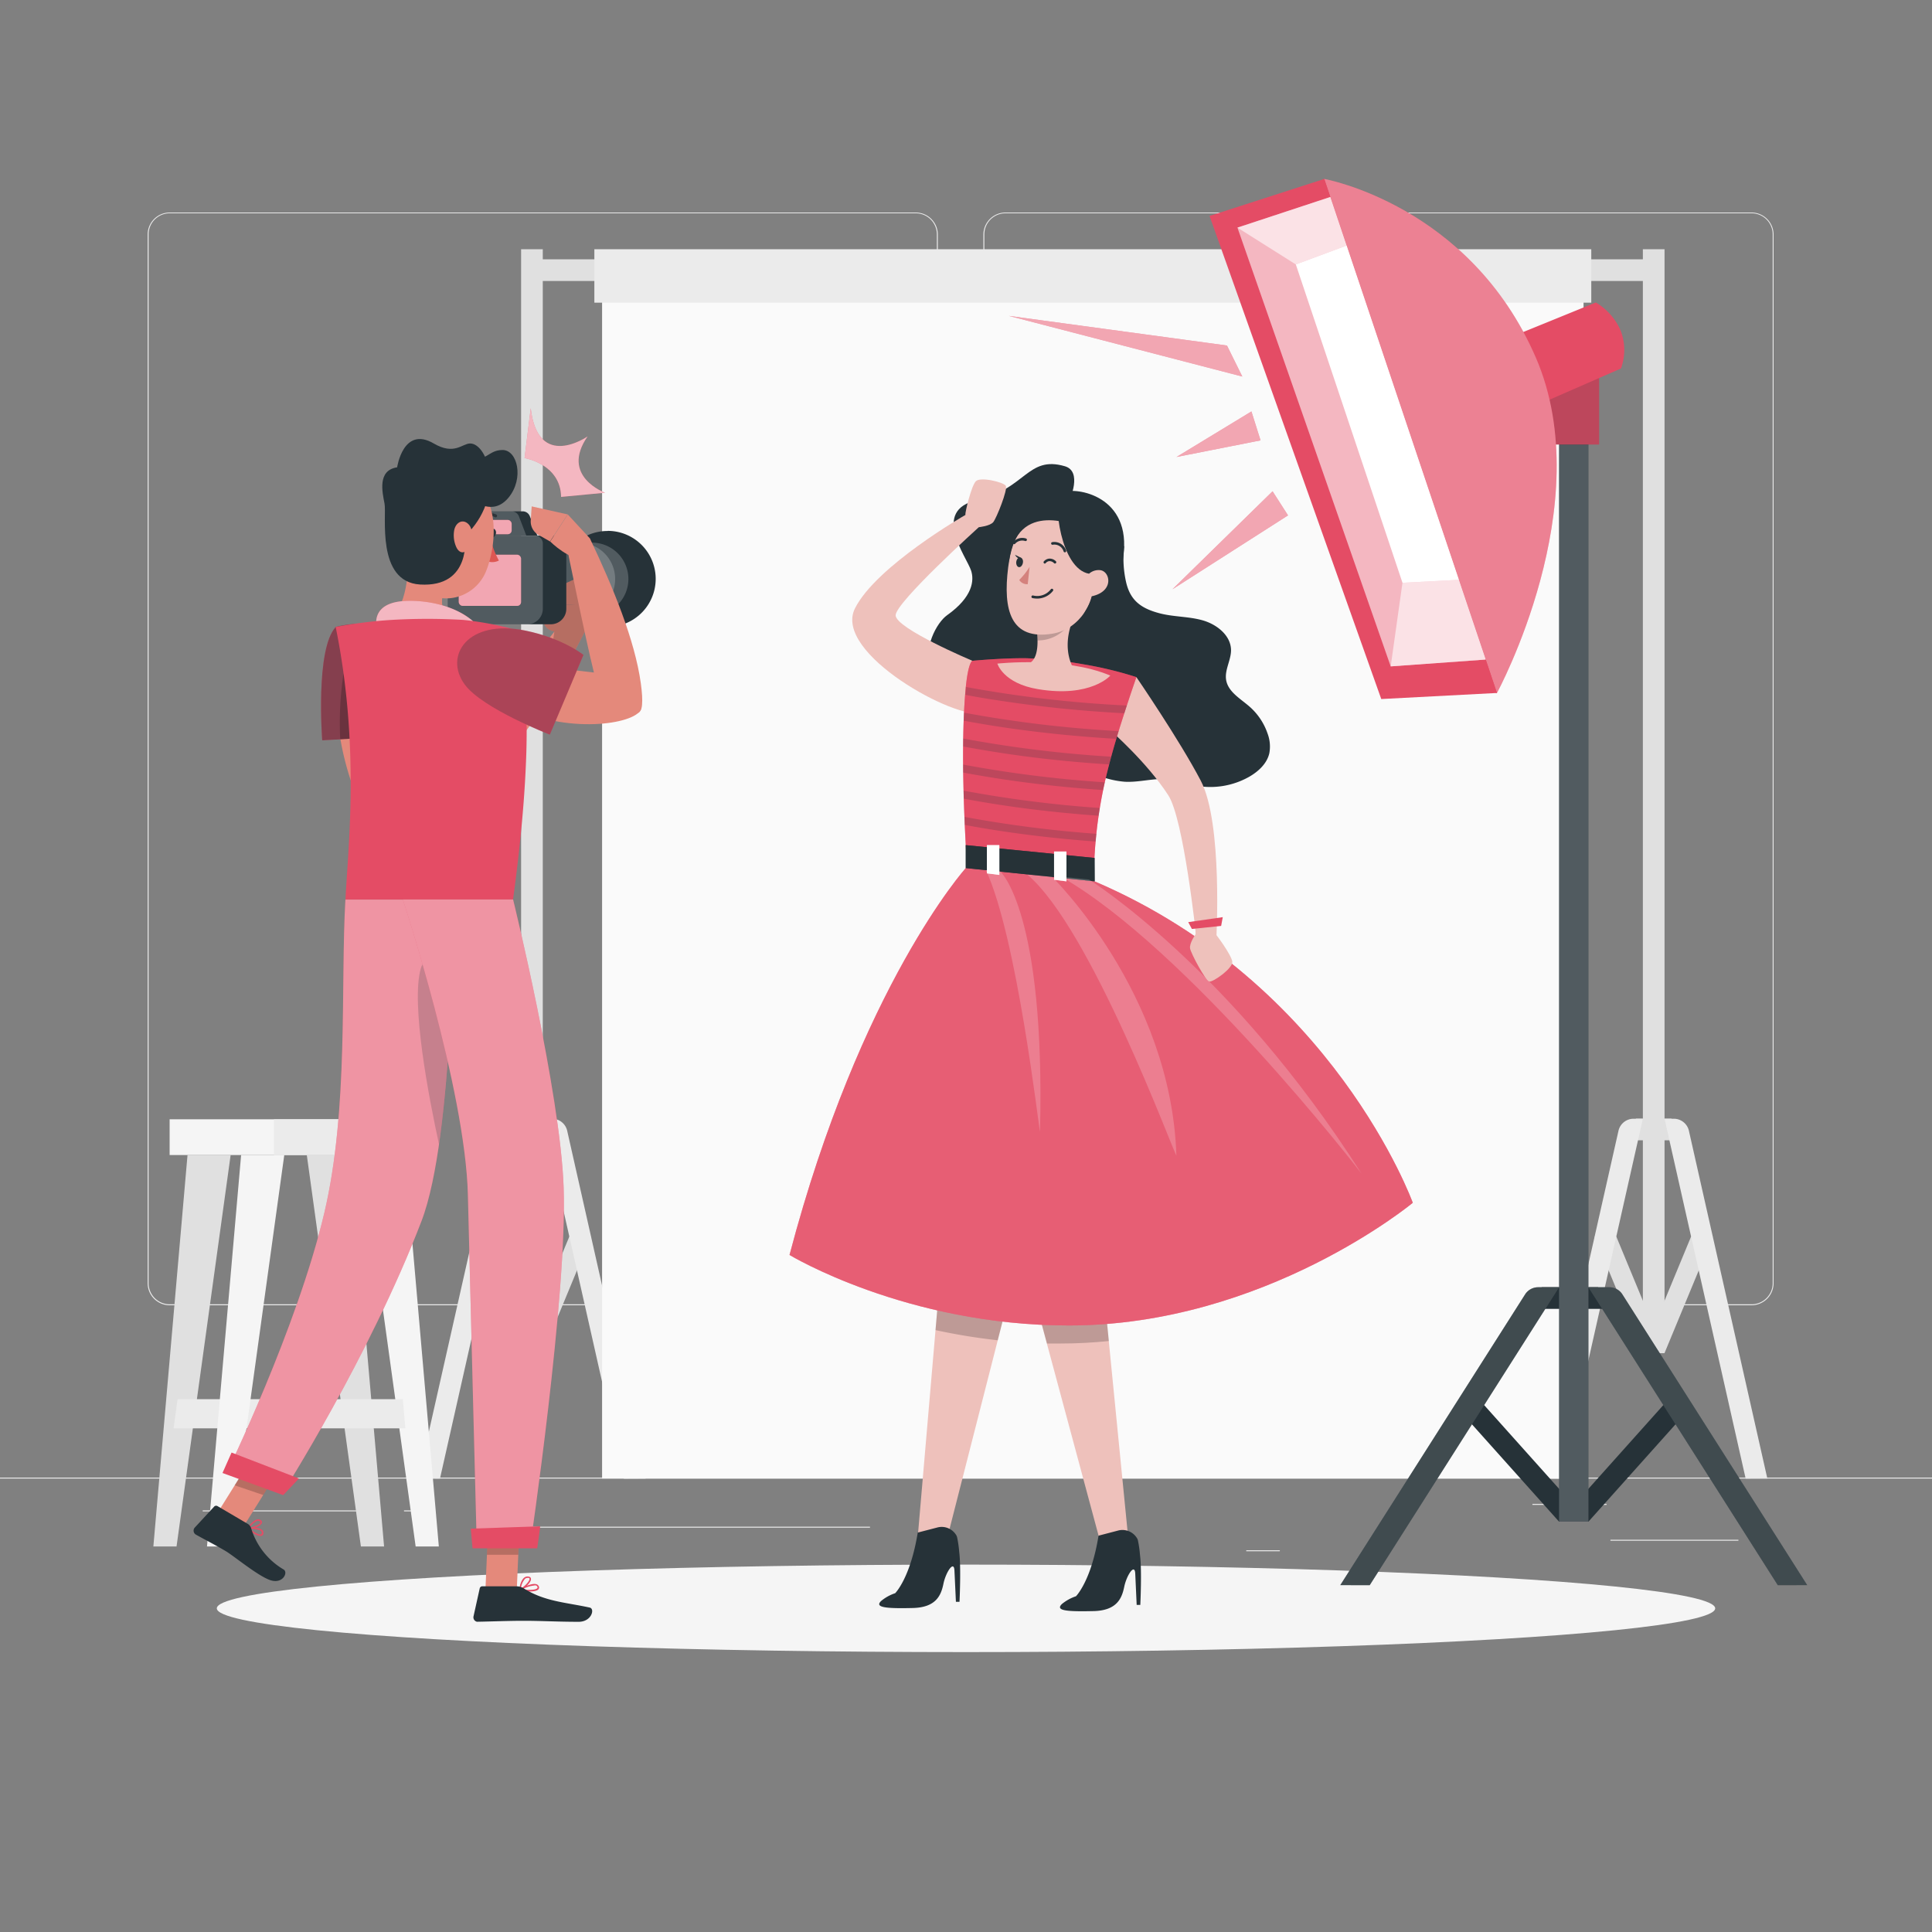 <svg xmlns="http://www.w3.org/2000/svg" viewBox="0 0 500 500"><rect x="0" y="0" width="500" height="500" fill="#808080" stroke="none"/><g id="freepik--background-complete--inject-4"><rect y="382.4" width="500" height="0.25" style="fill:#ebebeb"></rect><rect x="416.78" y="398.49" width="33.12" height="0.25" style="fill:#ebebeb"></rect><rect x="322.53" y="401.21" width="8.69" height="0.25" style="fill:#ebebeb"></rect><rect x="396.59" y="389.21" width="19.19" height="0.25" style="fill:#ebebeb"></rect><rect x="52.46" y="390.89" width="43.19" height="0.25" style="fill:#ebebeb"></rect><rect x="104.56" y="390.89" width="6.33" height="0.25" style="fill:#ebebeb"></rect><rect x="131.47" y="395.11" width="93.68" height="0.25" style="fill:#ebebeb"></rect><path d="M237,337.8H43.91a5.71,5.71,0,0,1-5.7-5.71V60.66A5.71,5.71,0,0,1,43.91,55H237a5.71,5.71,0,0,1,5.71,5.71V332.09A5.71,5.71,0,0,1,237,337.8ZM43.91,55.2a5.46,5.46,0,0,0-5.45,5.46V332.09a5.46,5.46,0,0,0,5.45,5.46H237a5.47,5.47,0,0,0,5.46-5.46V60.66A5.47,5.47,0,0,0,237,55.2Z" style="fill:#ebebeb"></path><path d="M453.31,337.8H260.21a5.72,5.72,0,0,1-5.71-5.71V60.66A5.72,5.72,0,0,1,260.21,55h193.1A5.71,5.71,0,0,1,459,60.66V332.09A5.71,5.71,0,0,1,453.31,337.8ZM260.21,55.2a5.47,5.47,0,0,0-5.46,5.46V332.09a5.47,5.47,0,0,0,5.46,5.46h193.1a5.47,5.47,0,0,0,5.46-5.46V60.66a5.47,5.47,0,0,0-5.46-5.46Z" style="fill:#ebebeb"></path><rect x="425.17" y="287.7" width="5.61" height="9.22" transform="translate(720.28 -135.67) rotate(90)" style="fill:#e0e0e0"></rect><rect x="285.14" y="204.53" width="285.67" height="5.61" transform="translate(635.31 -220.64) rotate(90)" style="fill:#e0e0e0"></rect><polygon points="425.17 350.17 430.78 350.17 418.29 320 412.68 320 425.17 350.17" style="fill:#e0e0e0"></polygon><polygon points="430.78 350.17 425.17 350.17 437.66 320 443.27 320 430.78 350.17" style="fill:#e0e0e0"></polygon><path d="M398.56,382.65l20.3-90a4,4,0,0,1,3.9-3.12h2.41l-21,93.15Z" style="fill:#ebebeb"></path><path d="M457.39,382.65l-20.3-90a4,4,0,0,0-3.9-3.12h-2.41l21,93.15Z" style="fill:#ebebeb"></path><rect x="134.86" y="287.7" width="5.61" height="9.22" transform="translate(429.97 154.64) rotate(90)" style="fill:#e0e0e0"></rect><rect x="-5.17" y="204.53" width="285.67" height="5.61" transform="translate(345 69.67) rotate(90)" style="fill:#e0e0e0"></rect><polygon points="134.86 350.17 140.47 350.17 127.99 320 122.38 320 134.86 350.17" style="fill:#e0e0e0"></polygon><polygon points="140.47 350.17 134.86 350.17 147.35 320 152.96 320 140.47 350.17" style="fill:#e0e0e0"></polygon><path d="M108.25,382.65l20.3-90a4,4,0,0,1,3.9-3.12h2.41l-21,93.15Z" style="fill:#ebebeb"></path><path d="M167.08,382.65l-20.29-90a4,4,0,0,0-3.91-3.12h-2.41l21,93.15Z" style="fill:#ebebeb"></path><rect x="138.57" y="67.11" width="288.5" height="5.61" style="fill:#e0e0e0"></rect><rect x="155.82" y="77.33" width="254" height="305.32" style="fill:#fafafa"></rect><rect x="153.82" y="64.5" width="258" height="13.83" style="fill:#ebebeb"></rect><rect x="43.9" y="289.67" width="66" height="9.25" style="fill:#f5f5f5"></rect><rect x="70.9" y="289.67" width="39" height="9.25" style="fill:#ebebeb"></rect><polygon points="48.53 298.92 39.69 400.23 45.69 400.23 59.69 298.92 48.53 298.92" style="fill:#e0e0e0"></polygon><polygon points="104.74 298.92 113.57 400.23 107.57 400.23 93.57 298.92 104.74 298.92" style="fill:#f5f5f5"></polygon><polygon points="90.57 298.92 99.4 400.23 93.4 400.23 79.4 298.92 90.57 298.92" style="fill:#e0e0e0"></polygon><polygon points="63.8 369.65 44.92 369.65 45.96 362.1 64.84 362.1 63.8 369.65" style="fill:#ebebeb"></polygon><polygon points="104.9 369.65 62.8 369.65 63.84 362.1 104.25 362.1 104.9 369.65" style="fill:#ebebeb"></polygon><polygon points="62.4 298.92 53.57 400.23 59.57 400.23 73.57 298.92 62.4 298.92" style="fill:#f5f5f5"></polygon></g><g id="freepik--Shadow--inject-4"><ellipse id="freepik--path--inject-4" cx="250" cy="416.24" rx="193.89" ry="11.32" style="fill:#f5f5f5"></ellipse></g><g id="freepik--Flash--inject-4"><polygon points="317.54 89.42 261.08 81.75 321.51 97.45 317.54 89.42" style="fill:#E44C65"></polygon><polygon points="323.87 106.48 304.47 118.27 326.23 113.97 323.87 106.48" style="fill:#E44C65"></polygon><polygon points="329.34 127.14 303.43 152.5 333.34 133.38 329.34 127.14" style="fill:#E44C65"></polygon><g style="opacity:0.5"><polygon points="317.54 89.42 261.08 81.75 321.51 97.45 317.54 89.42" style="fill:#fff"></polygon><polygon points="323.87 106.48 304.47 118.27 326.23 113.97 323.87 106.48" style="fill:#fff"></polygon><polygon points="329.34 127.14 303.43 152.5 333.34 133.38 329.34 127.14" style="fill:#fff"></polygon></g></g><g id="freepik--Lamp--inject-4"><polygon points="397 338.74 399 333.13 413.57 333.13 417.57 338.74 397 338.74" style="fill:#263238"></polygon><polygon points="403.48 393.8 411.09 393.8 384.09 363.63 376.48 363.63 403.48 393.8" style="fill:#263238"></polygon><polygon points="411.09 393.8 403.48 393.8 430.47 363.63 438.08 363.63 411.09 393.8" style="fill:#263238"></polygon><rect x="258.91" y="241.62" width="296.75" height="7.61" transform="translate(652.71 -161.86) rotate(90)" style="fill:#263238"></rect><rect x="403.48" y="115.04" width="7.61" height="278.75" style="fill:#fff;opacity:0.2"></rect><path d="M467.7,410.23,419.88,335a4,4,0,0,0-3.38-1.86h-5.41l49,77.1Z" style="fill:#263238"></path><path d="M467.7,410.23,419.88,335a4,4,0,0,0-3.38-1.86h-5.41l49,77.1Z" style="fill:#263238;opacity:0.3"></path><g style="opacity:0.2"><path d="M467.7,410.23,419.88,335a4,4,0,0,0-3.38-1.86h-5.41l49,77.1Z" style="fill:#fff"></path><path d="M467.7,410.23,419.88,335a4,4,0,0,0-3.38-1.86h-5.41l49,77.1Z" style="fill:#263238;opacity:0.4"></path></g><path d="M346.87,410.23,394.69,335a4,4,0,0,1,3.38-1.86h5.41l-49,77.1Z" style="fill:#263238"></path><path d="M346.87,410.23,394.69,335a4,4,0,0,1,3.38-1.86h5.41l-49,77.1Z" style="fill:#263238;opacity:0.3"></path><g style="opacity:0.2"><path d="M346.87,410.23,394.69,335a4,4,0,0,1,3.38-1.86h5.41l-49,77.1Z" style="fill:#fff"></path><path d="M346.87,410.23,394.69,335a4,4,0,0,1,3.38-1.86h5.41l-49,77.1Z" style="fill:#263238;opacity:0.4"></path></g><rect x="400.72" y="97.05" width="13.13" height="17.99" style="fill:#E44C65"></rect><rect x="400.72" y="95.17" width="13.13" height="19.88" style="fill:#263238;opacity:0.2"></rect><path d="M392.64,86.57,413,78.28a15.81,15.81,0,0,1,6.4,7.21,14,14,0,0,1,.11,9.87l-19.5,8.52Z" style="fill:#E44C65"></path><path d="M387.41,179.34s26.52-48.76,10.08-86.76C380.37,53,342.72,46.31,342.72,46.31l-.44.14,44.87,132.91Z" style="fill:#E44C65"></path><path d="M387.41,179.34s26.52-48.76,10.08-86.76C380.37,53,342.72,46.31,342.72,46.31Z" style="fill:#fff;opacity:0.3"></path><polygon points="342.72 46.31 313.03 55.89 357.47 180.91 387.41 179.34 342.72 46.31" style="fill:#E44C65"></polygon><polyline points="344.29 50.98 320.25 58.91 359.91 172.46 384.51 170.69 344.29 50.98" style="fill:#E44C65"></polyline><polyline points="344.29 50.98 320.25 58.91 359.91 172.46 384.51 170.69 344.29 50.98" style="fill:#fff;opacity:0.6"></polyline><polygon points="348.51 63.55 335.36 68.44 320.25 58.91 344.29 50.98 348.51 63.55" style="fill:#fff;opacity:0.6"></polygon><polygon points="362.96 150.82 359.91 172.46 384.51 170.69 377.57 150.06 362.96 150.82" style="fill:#fff;opacity:0.6"></polygon><polygon points="348.51 63.55 335.36 68.44 362.96 150.82 377.57 150.06 348.51 63.55" style="fill:#fff"></polygon></g><g id="freepik--character-2--inject-4"><polygon points="285.57 402.1 292.31 401.35 283.99 317.03 265.32 326.86 285.57 402.1" style="fill:#eec1bb"></polygon><path d="M284,317l-18.67,9.83,5.62,20.87c1.22,0,2.45,0,3.69,0,4.2,0,8.31-.24,12.33-.64Z" style="opacity:0.2;isolation:isolate"></path><path d="M274.83,415.11a11.44,11.44,0,0,1,3.63-2h0s3.94-3.91,5.84-15.68l5.16-1.35a4.4,4.4,0,0,1,4.69,1.84,2.1,2.1,0,0,1,.33.67,29.2,29.2,0,0,1,.55,3.83c.52,4,.08,12.93.08,12.93h-.94l-.37-8.12c-.14-2.76-2.24.48-2.85,3.44s-1.88,6.13-7.92,6.28C276,417.11,273.05,416.84,274.83,415.11Z" style="fill:#263238"></path><polygon points="237.16 401.85 243.76 403.45 264.73 321.36 243.83 324.22 237.16 401.85" style="fill:#eec1bb"></polygon><path d="M242.11,344.23a156.93,156.93,0,0,0,16.1,2.63l6.52-25.5-20.9,2.86Z" style="opacity:0.2;isolation:isolate"></path><path d="M228.05,414.32a11.1,11.1,0,0,1,3.62-2h0s3.94-3.91,5.84-15.69l5.16-1.34a4.38,4.38,0,0,1,4.69,1.83,2.25,2.25,0,0,1,.33.68,29,29,0,0,1,.55,3.82c.52,4,.08,12.93.08,12.93h-.93l-.38-8.11c-.13-2.76-2.24.47-2.85,3.44s-1.88,6.12-7.92,6.27C229.19,416.32,226.27,416,228.05,414.32Z" style="fill:#263238"></path><path d="M290.93,141.38a27.74,27.74,0,0,0,.54,9.44c1.11,4.59,3.83,6.61,8.49,7.86,3.68,1,7.61.82,11.28,1.86s7.32,3.91,7.35,7.72c0,2.62-1.69,5.11-1.27,7.7.51,3.1,3.71,4.85,6.07,6.92a16.25,16.25,0,0,1,4.67,7,9.5,9.5,0,0,1,.44,5.06c-.61,2.69-2.85,4.74-5.25,6.11a20.42,20.42,0,0,1-14.2,2.19c-2.16-.46-4.24-1.28-6.43-1.54-3.85-.45-7.71.84-11.58.61a23.44,23.44,0,0,1-6.22-1.39c-3.19-1.07-6.44-2.53-8.4-5.26a26.51,26.51,0,0,1-2-3.72c-.93-1.84-4.64-5.48-4.31-7.33.13-.72,1.14-1.51,1.38-2.32a10.46,10.46,0,0,0,.19-1.94q.56-5.46,1.1-10.93,1.23-12.27,2.45-24.55c0-.25.48-4.87.49-4.87Z" style="fill:#263238"></path><path d="M287.35,189s9.46,8.23,15,16.81c4,6.13,7.18,36.19,7.18,36.19l5.24,1.35s1.74-30.29-4-41.29c-5.51-10.54-16.65-26.79-16.65-26.79l-4.43,2Z" style="fill:#eec1bb"></path><path d="M249.94,224.66S222.7,255,204.33,324.78c0,0,30.09,18.26,72.3,18.25,50.71,0,89-31.75,89-31.75s-20.5-56.75-82.37-83.19l-32.13-4.55Z" style="fill:#E44C65"></path><g style="opacity:0.5"><path d="M249.94,224.66S222.7,255,204.33,324.78c0,0,30.09,18.26,72.3,18.25,50.71,0,89-31.75,89-31.75s-20.5-56.75-82.37-83.19l-32.13-4.55Z" style="fill:#E44C65"></path></g><g style="opacity:0.1"><path d="M249.94,224.66S222.7,255,204.33,324.78c0,0,30.09,18.26,72.3,18.25,50.71,0,89-31.75,89-31.75s-20.5-56.75-82.37-83.19l-32.13-4.55Z" style="fill:#fff"></path><g style="opacity:0.5"><path d="M249.94,224.66S222.7,255,204.33,324.78c0,0,30.09,18.26,72.3,18.25,50.71,0,89-31.75,89-31.75s-20.5-56.75-82.37-83.19l-32.13-4.55Z" style="fill:#fff"></path></g></g><path d="M276.79,129.41s3.43-7.41-1.21-8.75c-9.66-2.82-10.16,5.93-22.67,8.75-12.07,2.71-2.75,14.64-1.58,18.29.81,2.5.46,6.77-6.23,11.52-5.3,3.76-14.89,26.65,26.17,25.37Z" style="fill:#263238"></path><path d="M253.31,136.44s2.91-.29,3.75-1.32,3.81-8.46,3.24-9.4-6.61-2.41-7.77-1.16-2.79,8-2.7,8.74l-.19,2.64Z" style="fill:#eec1bb"></path><path d="M253.31,136.44s-21.45,19.39-21.52,22.78S251.63,171,251.63,171s8.45,11.17,2.35,13.4-38.55-15.29-32.72-26.94c5.5-11,28.57-24.18,28.57-24.18Z" style="fill:#eec1bb"></path><path d="M250.05,220.68c-1.33-23.33-.74-36.16-.13-42.57.66-6.83,1.71-7.09,1.71-7.09s7.41-.72,13.85-.67a104.29,104.29,0,0,1,14.87,1.57,97.28,97.28,0,0,1,13.75,3.32q-1.12,3.22-2.07,6.1c-.84,2.53-1.59,4.88-2.28,7.06-1.27,4.1-2.26,7.64-3.06,10.81a118.29,118.29,0,0,0-3.52,24.33Z" style="fill:#E44C65"></path><g style="opacity:0.5"><path d="M250.05,220.68c-1.33-23.33-.74-36.16-.13-42.57.66-6.83,1.71-7.09,1.71-7.09s7.41-.72,13.85-.67a104.29,104.29,0,0,1,14.87,1.57,97.28,97.28,0,0,1,13.75,3.32q-1.12,3.22-2.07,6.1c-.84,2.53-1.59,4.88-2.28,7.06-1.27,4.1-2.26,7.64-3.06,10.81a118.29,118.29,0,0,0-3.52,24.33Z" style="fill:#E44C65"></path></g><path d="M265.86,171.77a7.15,7.15,0,0,1,1-.43c.77-.6,1.7-2.05,1.65-5.59a27.67,27.67,0,0,0-.38-4.13l9.82-1.84s-3.39,6.46-.41,12.73l-9.41,4.33S259.93,175,265.86,171.77Z" style="fill:#eec1bb"></path><path d="M268.13,161.62a27.67,27.67,0,0,1,.38,4.13c6.64,0,9.44-6,9.44-6Z" style="opacity:0.2;isolation:isolate"></path><path d="M273.56,134.14c-8.54-.47-11.54,4-12.65,12.72-1.38,11,.63,18.91,11.44,17.14C287,161.61,287.74,134.92,273.56,134.14Z" style="fill:#eec1bb"></path><path d="M266.46,146.69a18.31,18.31,0,0,1-2.68,3.4,2.34,2.34,0,0,0,2.2,1.09Z" style="fill:#d4827d"></path><path d="M263,145.45c-.06.7.27,1.3.74,1.33s.89-.5,1-1.2-.28-1.3-.75-1.33S263.08,144.75,263,145.45Z" style="fill:#263238"></path><path d="M264.16,144.3l-1.47-.72S263.34,144.92,264.16,144.3Z" style="fill:#263238"></path><path d="M275.58,142.94a.34.34,0,0,1-.32-.23,2.49,2.49,0,0,0-2.82-1.73.35.35,0,0,1-.4-.27.33.33,0,0,1,.27-.4,3.2,3.2,0,0,1,3.6,2.18.34.34,0,0,1-.21.43A.25.25,0,0,1,275.58,142.94Z" style="fill:#263238"></path><path d="M262.47,140.83a.39.39,0,0,1-.21-.06.35.35,0,0,1-.07-.48,3.14,3.14,0,0,1,3.33-.93.33.33,0,0,1,.23.42.34.34,0,0,1-.42.24,2.47,2.47,0,0,0-2.59.67A.33.33,0,0,1,262.47,140.83Z" style="fill:#263238"></path><path d="M282.11,149.05s-3.61-7.24-2.71-12.62c0,0-16.55-7.84-18.32,9.29,0,0-.82-15.35,13.88-14.88s13.46,21.94,5.53,27.92C280.49,158.76,284.34,153.57,282.11,149.05Z" style="fill:#263238"></path><path d="M274.48,127.72c-2,1.85-.06,19.44,7.36,20.76,0,0,2.33,4.69.34,8.53,0,0,8.43-2.91,8.75-15.63C291.28,127.08,276.47,125.86,274.48,127.72Z" style="fill:#263238"></path><path d="M280.61,150.77a3.75,3.75,0,0,1,4.22-3.2c2.63.44,3.6,5.94-3.06,6.88C280.82,154.59,280.34,153.64,280.61,150.77Z" style="fill:#eec1bb"></path><path d="M268.42,154.91a6.25,6.25,0,0,1-1.25-.13.35.35,0,0,1,.14-.68,4.44,4.44,0,0,0,4.64-1.59.36.36,0,0,1,.48-.09.34.34,0,0,1,.09.48A5.21,5.21,0,0,1,268.42,154.91Z" style="fill:#263238"></path><polygon points="249.94 218.72 283.27 222.04 283.3 228.09 249.94 224.66 249.94 218.72" style="fill:#263238"></polygon><polygon points="249.94 218.72 283.27 222.04 283.3 228.09 249.94 224.66 249.94 218.72" style="fill:#263238;opacity:0.8"></polygon><path d="M258.12,171.74s17.33-1.93,29.23,3.1c0,0-5,5.78-18.68,3.52C259.58,176.86,258.12,171.74,258.12,171.74Z" style="fill:#eec1bb"></path><polygon points="255.41 218.72 255.41 226.02 258.63 226.43 258.63 218.72 255.41 218.72" style="fill:#fff"></polygon><polygon points="255.41 218.72 255.41 226.02 258.63 226.43 258.63 218.72 255.41 218.72" style="fill:#fff;opacity:0.5"></polygon><polygon points="272.79 220.38 272.79 227.67 276 228.09 276 220.38 272.79 220.38" style="fill:#fff"></polygon><polygon points="272.79 220.38 272.79 227.67 276 228.09 276 220.38 272.79 220.38" style="fill:#fff;opacity:0.5"></polygon><path d="M308.63,226.35l.8,15.39s-1.68,2.4-1.44,3.71,4,8.4,5,8.57,6.13-3.46,5.93-5.14-4.29-7.35-4.89-7.74l.55-18.43Z" style="fill:#eec1bb"></path><polygon points="308.46 240.41 316.03 239.63 316.45 237.36 307.51 238.65 308.46 240.41" style="fill:#E44C65"></polygon><path d="M270.41,145.86a.35.35,0,0,1-.27-.56,2.13,2.13,0,0,1,1.37-.73,2.29,2.29,0,0,1,1.76.69.35.35,0,0,1,0,.48.34.34,0,0,1-.49,0,1.64,1.64,0,0,0-1.24-.52,1.42,1.42,0,0,0-.89.48A.37.37,0,0,1,270.41,145.86Z" style="fill:#263238"></path><path d="M256.61,181A326.4,326.4,0,0,0,291,184.59c.21-.65.42-1.31.64-2a312.74,312.74,0,0,1-41.66-4.8l0,.3c0,.53-.1,1.11-.15,1.73Q253,180.44,256.61,181Z" style="fill:#263238;opacity:0.2"></path><path d="M285.48,204.46c.14-.65.28-1.31.43-2a309.21,309.21,0,0,1-36.65-4.59c0,.67,0,1.36,0,2.07,2.27.42,4.71.85,7.33,1.27C264.18,202.44,273.94,203.68,285.48,204.46Z" style="fill:#263238;opacity:0.2"></path><path d="M287.05,197.83c.17-.65.34-1.31.53-2a311.2,311.2,0,0,1-38.3-4.7c0,.67,0,1.35,0,2.06q3.41.64,7.35,1.28C264.52,195.76,274.82,197.06,287.05,197.83Z" style="fill:#263238;opacity:0.2"></path><path d="M249.4,186.51q3.36.63,7.21,1.25c8.3,1.33,19.25,2.69,32.29,3.45.19-.64.4-1.31.6-2a312.8,312.8,0,0,1-40-4.77C249.45,185.11,249.43,185.79,249.4,186.51Z" style="fill:#263238;opacity:0.2"></path><path d="M284.32,211.11c.09-.66.19-1.32.3-2a308,308,0,0,1-35.25-4.49c0,.68,0,1.37.06,2.08q3.34.63,7.18,1.25C263.92,209.13,273.29,210.32,284.32,211.11Z" style="fill:#263238;opacity:0.2"></path><path d="M283.58,217.79l.18-2a310.94,310.94,0,0,1-34.16-4.38c0,.68.05,1.37.08,2.08q3.24.6,6.93,1.2C263.76,215.84,272.87,217,283.58,217.79Z" style="fill:#263238;opacity:0.2"></path><path d="M281.85,227.63s36.49,22.7,70.53,76.13c-.57-.84-45.2-58.35-77.82-76.88Z" style="fill:#fff;opacity:0.2"></path><path d="M272.28,226.93s30.81,30,32.17,72.12c-.75-.75-22.05-58.8-38.59-72.71Z" style="fill:#fff;opacity:0.2"></path><path d="M258.89,225.56s11.67,10.33,10.26,67.33c-.29-.75-5.93-50.44-14-67.71l3.43.27" style="fill:#fff;opacity:0.2"></path></g><g id="freepik--character-1--inject-4"><path d="M157.32,137.42a12.4,12.4,0,0,0-5,1l-3,1.32a10.73,10.73,0,0,0,0,20.14l3,1.32a12.42,12.42,0,1,0,5-23.81Z" style="fill:#263238"></path><path d="M152.91,140.44H140.57a9.41,9.41,0,0,0,0,18.81h12.34a9.41,9.41,0,1,0,0-18.81Z" style="fill:#263238"></path><path d="M152.91,140.44H140.57a9.41,9.41,0,0,0,0,18.81h12.34a9.41,9.41,0,1,0,0-18.81Z" style="fill:#fff;opacity:0.2"></path><path d="M149.48,140.44h-2.92a9.41,9.41,0,1,1,0,18.81h2.92a9.41,9.41,0,1,0,0-18.81Z" style="fill:#fff;opacity:0.2"></path><path d="M151.12,163.93l4.21-7.85-10,.5s-1.86,6.13.78,8.52Z" style="fill:#e4897b"></path><polygon points="152.44 148.21 145.21 151.49 145.27 156.59 155.31 156.1 152.44 148.21" style="fill:#e4897b"></polygon><path d="M146.88,159.06s-21.13,27.15-22.4,29.6-4.69,11.3-2.06,12.41c1,.42,3.67-.55,7.18-4.12,7.9-8,15.26-20.74,21.51-33Z" style="fill:#e4897b"></path><path d="M140.64,160.59s-.07,2.56,3.53,3l2.12-3Z" style="fill:#e4897b"></path><g style="opacity:0.2;isolation:isolate"><path d="M151.12,163.93l4.21-7.85-10,.5s-1.86,6.13.78,8.52Z"></path><polygon points="152.44 148.21 145.21 151.49 145.27 156.59 155.31 156.1 152.44 148.21"></polygon><path d="M140.64,160.59s-.07,2.56,3.53,3l2.12-3Z"></path><path d="M143.48,163.44l-2.81,19.07c3.72-5.85,7.23-12.27,10.44-18.58l-4.23-4.87-3.4,4.38Z"></path></g><path d="M135.26,132.33h-8.19a2,2,0,0,0-1.87,1.29l-1.93,5h15.79l-1.93-5A2,2,0,0,0,135.26,132.33Z" style="fill:#263238"></path><path d="M132.42,132.33h-5.35a2,2,0,0,0-1.87,1.29l-1.93,5h12.94l-1.92-5A2,2,0,0,0,132.42,132.33Z" style="fill:#fff;opacity:0.2"></path><path d="M117.88,138.64h26.68a2,2,0,0,1,2,2v16.92a4,4,0,0,1-4,4H119.88a4,4,0,0,1-4-4V140.64A2,2,0,0,1,117.88,138.64Z" style="fill:#263238"></path><path d="M117.88,138.64h20.6a2,2,0,0,1,2,2v16.92a4,4,0,0,1-4,4h-16.6a4,4,0,0,1-4-4V140.64A2,2,0,0,1,117.88,138.64Z" style="fill:#fff;opacity:0.2"></path><rect x="118.72" y="143.56" width="16.13" height="13.24" rx="1" style="fill:#E44C65"></rect><rect x="118.72" y="143.56" width="16.13" height="13.24" rx="1" style="fill:#fff;opacity:0.5"></rect><rect x="126.29" y="134.56" width="6.13" height="3.69" rx="1" style="fill:#E44C65"></rect><rect x="126.29" y="134.56" width="6.13" height="3.69" rx="1" style="fill:#fff;opacity:0.5"></rect><g id="freepik--Character--inject-365--inject-4"><path d="M115.9,185.43a148.8,148.8,0,0,1-11.21,10.09,24.77,24.77,0,0,1-2.07,1.45A78.34,78.34,0,0,1,101,183.32c-.14-2.48-.16-5-.16-7.49,0-1.26,0-2.54.06-3.76s.06-2.55.13-3.62l-13.86-1.11c-.14,1.58-.22,2.93-.28,4.33s-.07,2.8-.06,4.21c0,2.8.12,5.61.38,8.43a78.52,78.52,0,0,0,1.16,8.48,74.1,74.1,0,0,0,2.19,8.53A32,32,0,0,0,92,204.94c.17.35.37.68.57,1l.35.52.43.54a10.41,10.41,0,0,0,1,1.07,9.64,9.64,0,0,0,1.34,1,8.87,8.87,0,0,0,3.11,1.08,9.89,9.89,0,0,0,4.79-.56,13.69,13.69,0,0,0,2.86-1.44,18.18,18.18,0,0,0,2.13-1.56,38.94,38.94,0,0,0,3.33-3.22,62.68,62.68,0,0,0,5.24-6.71,70.93,70.93,0,0,0,4.32-7.14Z" style="fill:#e4897b"></path><path d="M104.09,168.36c.34,2.31.58,4.62.75,6.82.3,3.8.25,9.39.25,11.78,0,2.15,0,3.41,0,3.41l-21.7,1.22s-1.83-23.66,3.51-29.34C86.87,162.25,102.55,158,104.09,168.36Z" style="fill:#E44C65"></path><path d="M104.09,168.36c.34,2.31.58,4.62.75,6.82.3,3.8.25,9.39.25,11.78,0,2.15,0,3.41,0,3.41l-21.7,1.22s-1.83-23.66,3.51-29.34C86.87,162.25,102.55,158,104.09,168.36Z" style="fill:#263238;opacity:0.5;isolation:isolate"></path><path d="M94.44,191l-5.53-16.71a84.25,84.25,0,0,0-.86,17Z" style="opacity:0.2;isolation:isolate"></path><path d="M126.75,137.85c-.1.65.17,1.23.59,1.29s.84-.4,1-1-.17-1.23-.59-1.29S126.85,137.2,126.75,137.85Z" style="fill:#2e353a"></path><path d="M126.86,139.07a23.36,23.36,0,0,0,2.25,6,3.8,3.8,0,0,1-3.18.11Z" style="fill:#de5753"></path><path d="M125,133.91a.34.34,0,0,0,.28,0,3.08,3.08,0,0,1,2.79-.08.37.37,0,0,0,.52-.12.38.38,0,0,0-.12-.53l0,0a3.8,3.8,0,0,0-3.5.07.38.38,0,0,0,.06.71Z" style="fill:#2e353a"></path><path d="M105.58,139.39c.41,6,.21,17-4.4,20.38,0,0,.85,6.17,11.79,7.55,12,1.5,6.5-5.25,6.5-5.25-6.36-2.4-5.58-7.25-3.86-11.68Z" style="fill:#e4897b"></path><path d="M97.31,162.48a1.6,1.6,0,0,0,.06-.69c-.31-3.82,2.34-5.89,7-6.23,4.92-.36,12.83.73,18,5.16a17,17,0,0,0-2.18,3.52Z" style="fill:#E44C65"></path><path d="M97.31,162.48a1.6,1.6,0,0,0,.06-.69c-.31-3.82,2.34-5.89,7-6.23,4.92-.36,12.83.73,18,5.16a17,17,0,0,0-2.18,3.52Z" style="fill:#fff;opacity:0.6;isolation:isolate"></path><path d="M67.65,397.47h.07a.79.79,0,0,0,.46-.79.91.91,0,0,0-.29-.69c-.89-.84-3.6-.65-3.71-.65a.2.2,0,0,0-.16.13.17.17,0,0,0,0,.2C64.66,396.22,66.66,397.74,67.65,397.47Zm-3-1.79c.91,0,2.41.06,2.92.55a.58.58,0,0,1,.18.41c0,.36-.17.42-.22.45C67,397.3,65.61,396.47,64.68,395.68Z" style="fill:#E44C65"></path><path d="M65.56,395.48c1-.26,2-.77,2.2-1.33a.64.64,0,0,0-.27-.74,1.1,1.1,0,0,0-.84-.2c-1.2.18-2.55,2.11-2.61,2.19a.2.2,0,0,0,.16.3A4.83,4.83,0,0,0,65.56,395.48Zm1-1.86h.12a.68.68,0,0,1,.55.13c.2.15.16.25.14.3-.19.51-1.75,1.15-2.79,1.28a5,5,0,0,1,2-1.72Z" style="fill:#E44C65"></path><path d="M137,411.88c1,0,2.05-.15,2.38-.61a.72.72,0,0,0,0-.84,1,1,0,0,0-.61-.45c-1.36-.37-4.19,1.24-4.3,1.31a.23.23,0,0,0-.1.21.22.22,0,0,0,.15.16A14.75,14.75,0,0,0,137,411.88Zm1.29-1.57a1.09,1.09,0,0,1,.36,0,.6.6,0,0,1,.39.27c.12.24.08.36,0,.43-.38.52-2.43.53-3.94.32a8.64,8.64,0,0,1,3.15-1Z" style="fill:#E44C65"></path><path d="M134.55,411.65h.08c1-.44,3-2.2,2.77-3.11,0-.22-.19-.48-.72-.54a1.4,1.4,0,0,0-1.06.33c-1,.85-1.25,3-1.26,3.13a.17.17,0,0,0,.08.17A.2.2,0,0,0,134.55,411.65Zm2-3.3h.12c.34,0,.36.18.37.22.09.55-1.23,2-2.23,2.53a4.51,4.51,0,0,1,1.07-2.5,1,1,0,0,1,.68-.24Z" style="fill:#E44C65"></path><polygon points="125.63 411.46 133.74 411.46 134.55 392.68 126.44 392.68 125.63 411.46" style="fill:#e4897b"></polygon><polygon points="55.59 392.65 62.97 395.15 73.61 378.12 66.22 375.63 55.59 392.65" style="fill:#e4897b"></polygon><path d="M64.15,394.4l-7.86-4.62a.7.7,0,0,0-.87.13l-5,5.41a1.19,1.19,0,0,0,.06,1.68.89.89,0,0,0,.22.16c2.78,1.56,4.21,2.22,7.64,4.22,2.13,1.24,8.37,6.47,11.61,7.56s4.69-2,3.46-2.75A18.64,18.64,0,0,1,65,395.52,1.93,1.93,0,0,0,64.15,394.4Z" style="fill:#263238"></path><path d="M133.69,410.53h-8.85a.69.69,0,0,0-.69.55l-1.6,7.21a1.17,1.17,0,0,0,.87,1.41,1.43,1.43,0,0,0,.29,0c3.2-.05,7.82-.24,11.8-.24,4.69,0,8.75.26,14.25.26,3.34,0,4.26-3.37,2.87-3.68-6.36-1.39-11.54-1.53-17-4.92A3.8,3.8,0,0,0,133.69,410.53Z" style="fill:#263238"></path><path d="M136.3,189.13c0,2.75-.06,5.79-.22,9.14-.39,9.09-1.39,20.43-3.3,34.52H89.41c.53-12.27,3.88-39.15-2.54-70.53a114.48,114.48,0,0,1,14.53-1.83,157.56,157.56,0,0,1,18.44,0,82.32,82.32,0,0,1,12.47,2.25S136.31,167.19,136.3,189.13Z" style="fill:#E44C65"></path><path d="M152.69,139.36l-5.75-6.22-4.55,7s5.2,5.19,8.93,4.31Z" style="fill:#e4897b"></path><path d="M137.6,131.05l-.25,3.72a4,4,0,0,0,2,3.65l3,1.71,4.56-7Z" style="fill:#e4897b"></path><path d="M146.37,140s6.9,34,8.06,36.52,8.36,9.31,10.84,7.91c.95-.54,1.25-2.65.57-7.61-1.54-11.16-7.24-25-13.15-37.43Z" style="fill:#e4897b"></path><path d="M137.82,172.2l20.5,2.39s8.34,4.46,7.69,8.59-18.17,6.84-31.95.39Z" style="fill:#e4897b"></path><polygon points="134.54 392.68 134.13 402.37 126.02 402.37 126.43 392.68 134.54 392.68" style="opacity:0.2;isolation:isolate"></polygon><polygon points="66.22 375.63 73.61 378.13 68.13 386.91 60.73 384.4 66.22 375.63" style="opacity:0.2;isolation:isolate"></polygon><path d="M105.38,133.2c-.71,8-1.54,12.68,1.85,17.37,5.1,7.05,15.46,4.91,18.56-2.74,2.8-6.88,3.5-18.83-3.79-23.18a11,11,0,0,0-16.62,8.55Z" style="fill:#e4897b"></path><path d="M120.33,138.76s1.83,13.34-11.65,12.51c-11.37-.71-8.58-17.92-9.16-20.92s-1.89-8.64,3.26-9.41c0,0,1.56-10.79,9.47-6.17,5.35,3.13,7.36,0,9.43,0C126.27,114.77,131,128.5,120.33,138.76Z" style="fill:#263238"></path><path d="M122.68,129.55s4.88,4.16,8.94-.78,2.31-12.31-1.56-12.31-3.94,3.25-9.06,2S115,128.08,122.68,129.55Z" style="fill:#263238"></path><path d="M117.57,137.11a7.4,7.4,0,0,0,.6,4.65c1,1.88,2.64,1.34,3.4-.43.67-1.58,1-4.48-.44-5.78S118,135.22,117.57,137.11Z" style="fill:#e4897b"></path><path d="M117.33,232.82s.28,61.08-8.27,83.26C95.55,351.24,73,386.59,73,386.59L58.6,381.34s18.31-37.66,25.34-67.47c6.32-26.81,4.17-58.93,5.45-81.05Z" style="fill:#E44C65"></path><path d="M117.33,232.82s.28,61.08-8.27,83.26C95.55,351.24,73,386.59,73,386.59L58.6,381.34s18.31-37.66,25.34-67.47c6.32-26.81,4.17-58.93,5.45-81.05Z" style="fill:#fff;opacity:0.4;isolation:isolate"></path><path d="M117.13,248c-3.62-.94-7.29-.56-8.22,2.6-2.64,9.15,2.1,33.6,4.71,45.58C115.91,280.29,116.79,261,117.13,248Z" style="fill:#263238;opacity:0.2;isolation:isolate"></path><path d="M77.37,382.63s-4.08,4.31-4.08,4.31l-15.71-5.73,2.35-5.29Z" style="fill:#E44C65"></path><path d="M132.79,232.79s12.23,49.78,13.08,74.52c1,27.75-8.71,93.18-8.71,93.18H123.4s-1.7-65.95-2.31-91.21c-.66-27.53-16.84-76.49-16.84-76.49Z" style="fill:#E44C65"></path><path d="M132.79,232.79s12.23,49.78,13.08,74.52c1,27.75-8.71,93.18-8.71,93.18H123.4s-1.7-65.95-2.31-91.21c-.66-27.53-16.84-76.49-16.84-76.49Z" style="fill:#fff;opacity:0.4;isolation:isolate"></path><path d="M139.79,395c.07,0-.76,5.7-.76,5.7H122.29l-.45-5.09Z" style="fill:#E44C65"></path><path d="M120.3,177.19c4.62,6.23,22,12.93,22,12.93L151,169.49s-5.24-4.29-15.08-6.3C121.08,160.16,114.76,169.71,120.3,177.19Z" style="fill:#E44C65"></path><path d="M120.3,177.19c4.62,6.23,22,12.93,22,12.93L151,169.49s-5.24-4.29-15.08-6.3C121.08,160.16,114.76,169.71,120.3,177.19Z" style="fill:#263238;opacity:0.3;isolation:isolate"></path></g><path d="M135.76,118.54s9.33,1.55,9.45,10.06l11.38-1.08s-11.69-4.25-4.52-14.58c0,0-12.86,9-14.72-7.29Z" style="fill:#E44C65"></path><path d="M135.76,118.54s9.33,1.55,9.45,10.06l11.38-1.08s-11.69-4.25-4.52-14.58c0,0-12.86,9-14.72-7.29Z" style="fill:#fff;opacity:0.6;isolation:isolate"></path></g></svg>